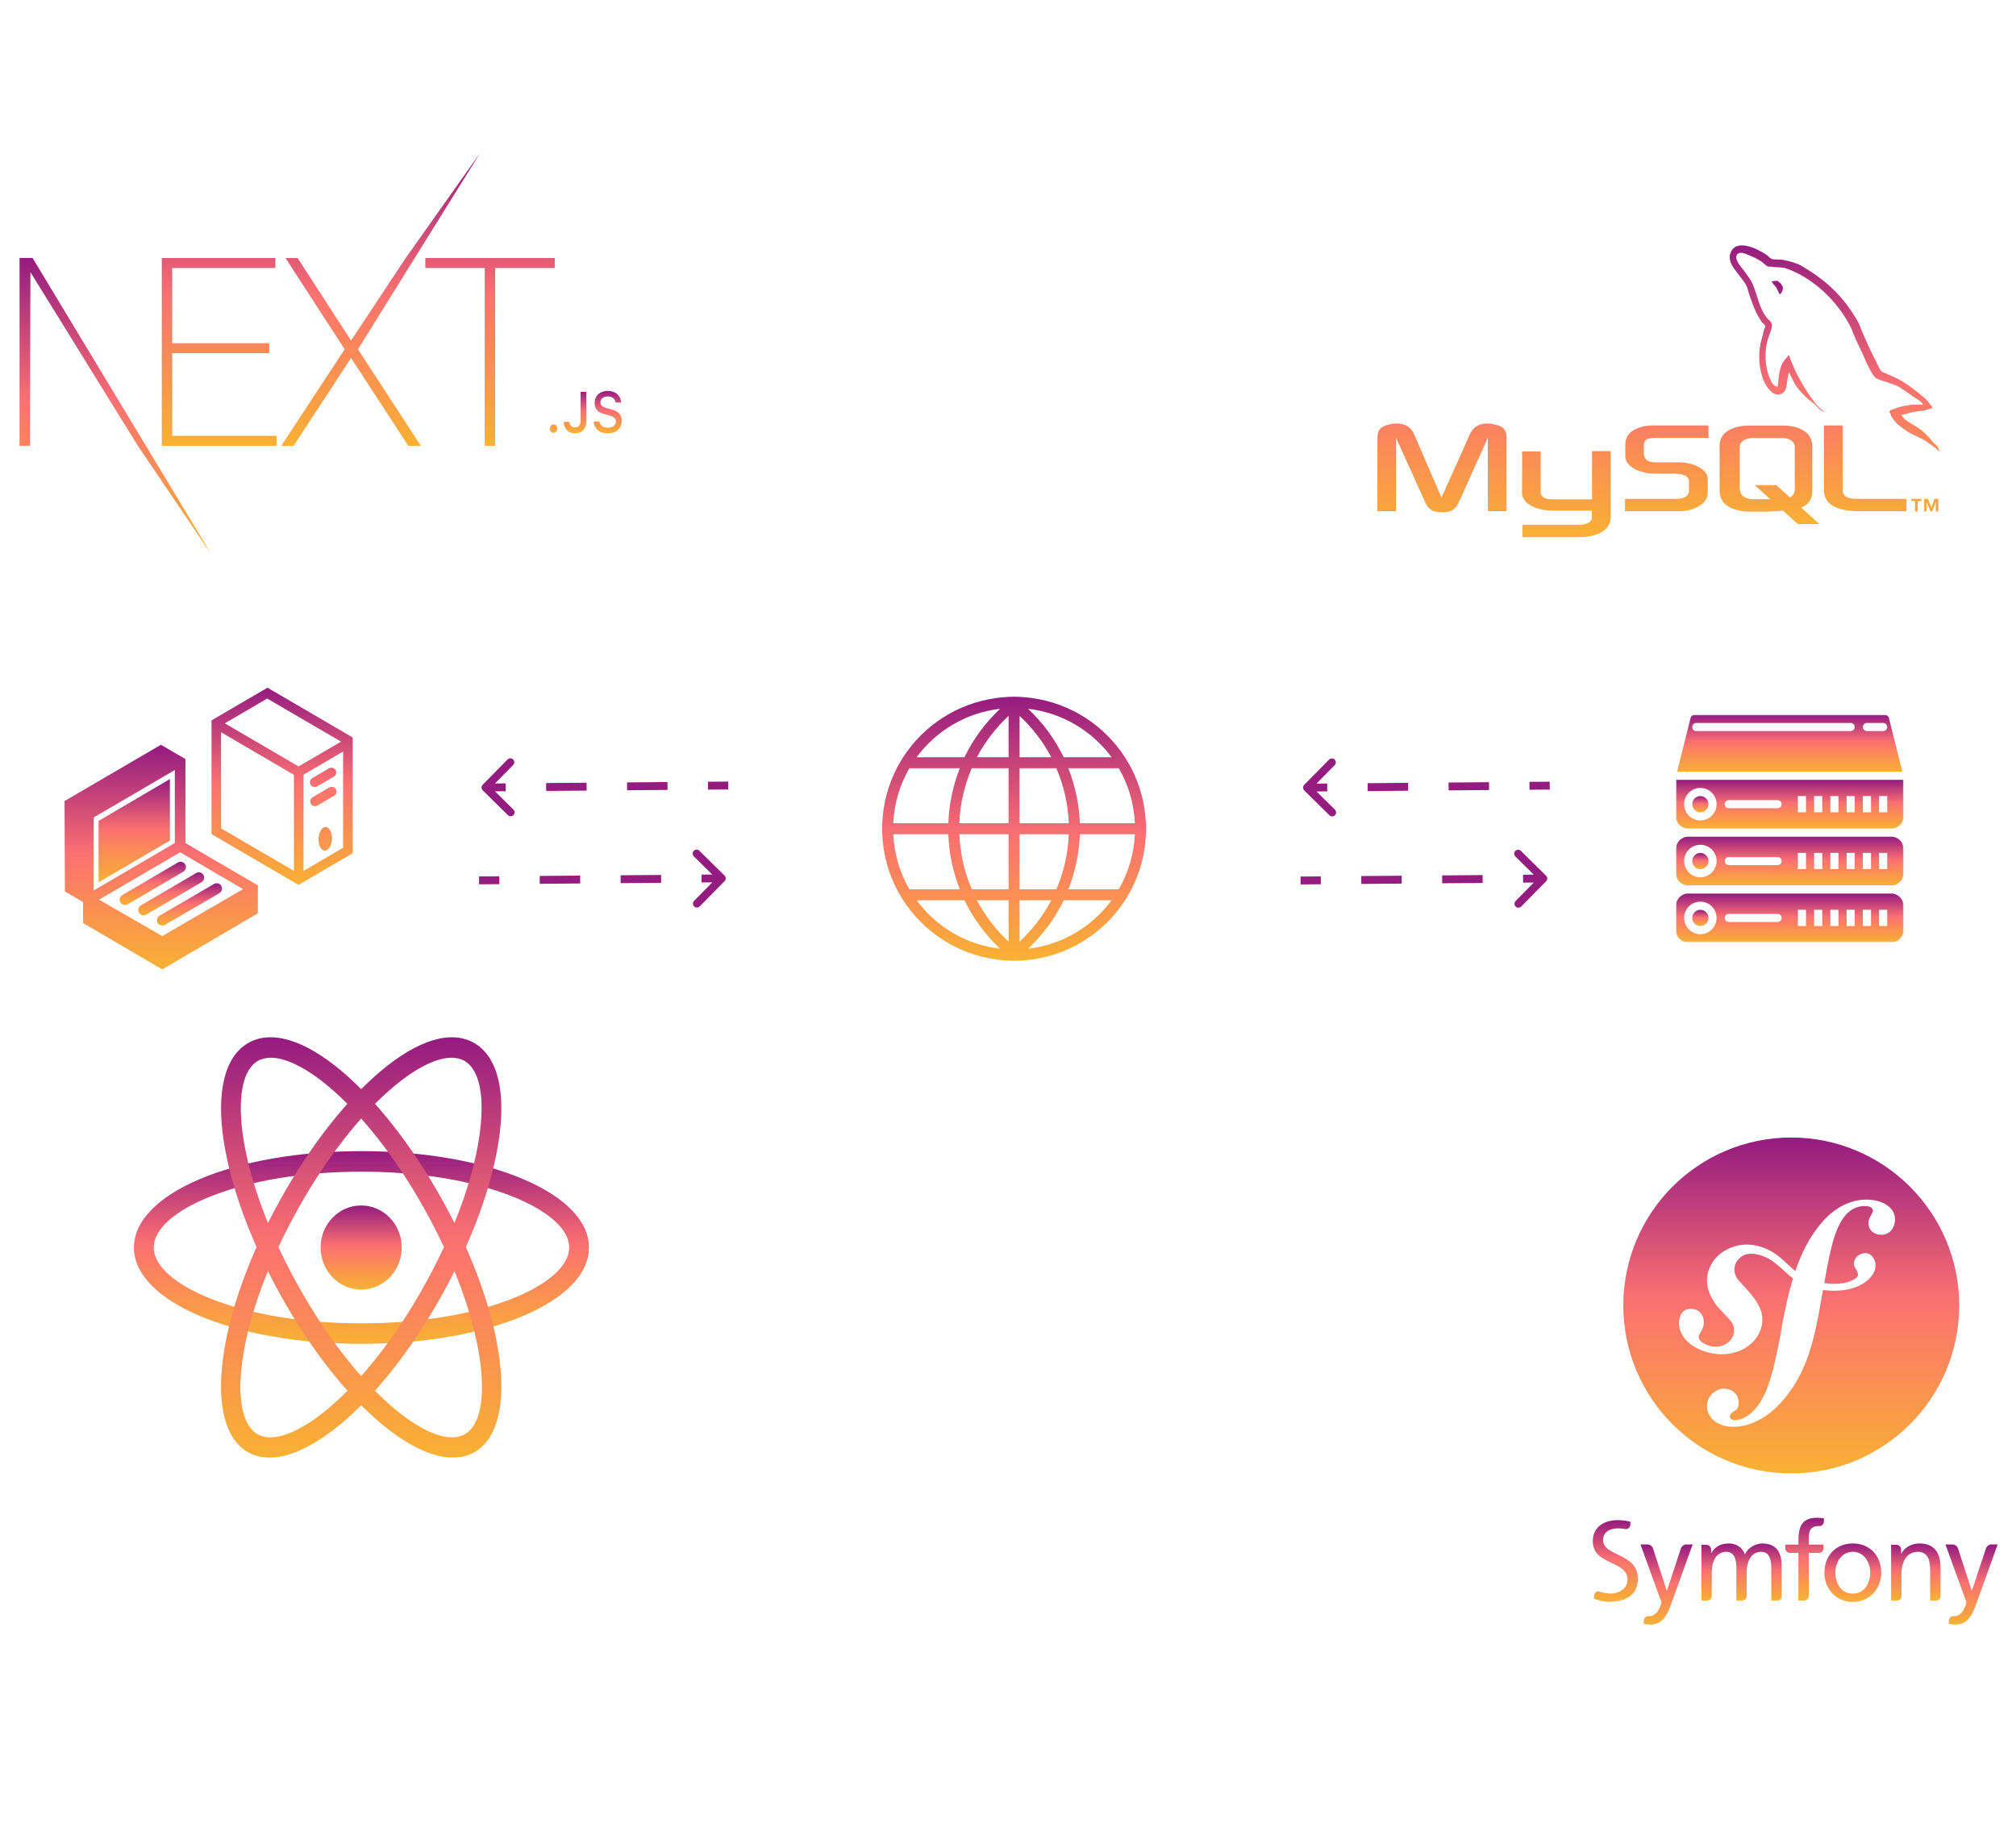 <svg width="1650" height="1492" viewBox="0 0 1650 1492" fill="none" xmlns="http://www.w3.org/2000/svg">
<path d="M139.056 637.719L80.688 671.986V722.221L139.056 688.038V637.719H139.056Z" fill="url(#paint0_linear_352_4010)"/>
<path d="M151.797 621.383L131.704 609.652L52.818 655.716L53.105 729.704L68.004 738.423V755.603L128.175 790.805C128.177 790.807 129.015 791.287 129.017 791.289C129.02 791.289 131.107 792.483 132.824 793.466L211.072 747.56V724.784L151.795 690.108L151.797 621.383ZM143.081 630.301V690.102C140.333 691.708 80.921 726.415 76.717 728.87V669.118L143.081 630.301ZM198.939 727.809C198.939 727.809 136.013 764.347 132.791 766.265C124.364 761.408 86.271 739.45 81.04 736.435L147.433 697.65L198.939 727.809Z" fill="url(#paint1_linear_352_4010)"/>
<path d="M145.542 706.049L100.062 732.721C97.997 733.958 97.325 736.633 98.56 738.698C99.796 740.762 102.471 741.433 104.535 740.198L150.015 713.524C152.08 712.29 152.753 709.614 151.517 707.55C150.282 705.485 147.606 704.813 145.542 706.049Z" fill="url(#paint2_linear_352_4010)"/>
<path d="M113.777 747.102C115.002 749.172 117.674 749.855 119.745 748.631L164.954 722.159C167.024 720.935 167.708 718.261 166.482 716.19C165.257 714.122 162.584 713.437 160.514 714.664L115.305 741.133C113.235 742.36 112.551 745.031 113.777 747.102Z" fill="url(#paint3_linear_352_4010)"/>
<path d="M129.06 755.496C130.271 757.577 132.938 758.28 135.018 757.068L179.545 731.128C181.624 729.916 182.327 727.249 181.116 725.17C179.904 723.091 177.237 722.39 175.158 723.6L130.631 749.54C128.552 750.75 127.848 753.418 129.06 755.496Z" fill="url(#paint4_linear_352_4010)"/>
<path d="M218.941 562.943C218.941 562.943 175.429 588.268 173.115 589.703V682.758L244.299 724.326C244.299 724.326 285.584 700.238 288.66 698.435V603.662L218.941 562.943ZM240.56 712.886L180.958 678.083V599.437L240.561 634.229V712.886H240.56ZM183.965 592.099L218.692 571.806L279.115 607.104L244.394 627.382L183.965 592.099ZM280.809 693.981L248.403 712.906V634.131L280.818 615.184L280.809 693.981ZM254.221 642.338C253.124 640.47 253.749 638.068 255.617 636.97L269.286 628.942C271.154 627.842 273.555 628.467 274.653 630.336C275.751 632.204 275.127 634.608 273.259 635.703L259.589 643.734C258.903 644.137 258.144 644.306 257.406 644.269C256.132 644.204 254.916 643.519 254.221 642.338ZM274.892 646.003C275.986 647.873 275.356 650.275 273.488 651.368L259.806 659.379C259.119 659.779 258.363 659.949 257.623 659.912C256.35 659.845 255.134 659.16 254.441 657.976C253.347 656.106 253.974 653.704 255.844 652.611L269.525 644.601C271.393 643.507 273.797 644.135 274.892 646.003ZM271.653 686.889C271.411 692.211 268.767 696.416 265.746 696.279C262.725 696.14 260.47 691.714 260.714 686.392C260.955 681.069 263.6 676.865 266.62 677.004C269.641 677.141 271.896 681.566 271.653 686.889Z" fill="url(#paint5_linear_352_4010)"/>
<mask id="mask0_352_4010" style="mask-type:luminance" maskUnits="userSpaceOnUse" x="1371" y="585" width="187" height="187">
<path d="M1557.91 585.137H1371.71V771.338H1557.91V585.137Z" fill="white"/>
</mask>
<g mask="url(#mask0_352_4010)">
<path d="M1557.91 741.414C1557.91 735.906 1553.44 731.438 1547.93 731.438H1381.69C1376.18 731.438 1371.71 735.906 1371.71 741.414V761.362C1371.71 766.874 1376.18 771.338 1381.69 771.338H1547.93C1553.44 771.338 1557.91 766.874 1557.91 761.362V741.414ZM1391.67 764.687C1384.32 764.687 1378.37 758.731 1378.37 751.39C1378.37 744.045 1384.32 738.089 1391.67 738.089C1399.01 738.089 1404.96 744.045 1404.96 751.39C1404.96 758.731 1399.01 764.687 1391.67 764.687ZM1454.84 754.711H1414.94C1413.1 754.711 1411.61 753.223 1411.61 751.39C1411.61 749.553 1413.1 748.065 1414.94 748.065H1454.84C1456.67 748.065 1458.16 749.553 1458.16 751.39C1458.16 753.223 1456.67 754.711 1454.84 754.711ZM1478.11 758.036H1471.46V744.739H1478.11V758.036ZM1491.41 758.036H1484.76V744.739H1491.41V758.036ZM1504.71 758.036H1498.06V744.739H1504.71V758.036ZM1518.01 758.036H1511.36V744.739H1518.01V758.036ZM1531.31 758.036H1524.66V744.739H1531.31V758.036ZM1544.61 758.036H1537.96V744.739H1544.61V758.036Z" fill="url(#paint6_linear_352_4010)"/>
<path d="M1398.32 704.835C1398.32 708.51 1395.34 711.486 1391.67 711.486C1387.99 711.486 1385.02 708.51 1385.02 704.835C1385.02 701.165 1387.99 698.189 1391.67 698.189C1395.34 698.189 1398.32 701.165 1398.32 704.835Z" fill="url(#paint7_linear_352_4010)"/>
<path d="M1556.98 631.687L1545.97 587.657C1545.6 586.177 1544.27 585.137 1542.74 585.137H1386.89C1385.36 585.137 1384.03 586.177 1383.66 587.657L1372.65 631.687H1556.98ZM1527.99 591.788H1541.29C1543.12 591.788 1544.61 593.276 1544.61 595.113C1544.61 596.95 1543.12 598.438 1541.29 598.438H1527.99C1526.15 598.438 1524.66 596.95 1524.66 595.113C1524.66 593.276 1526.15 591.788 1527.99 591.788ZM1388.34 591.788H1514.69C1516.52 591.788 1518.01 593.276 1518.01 595.113C1518.01 596.95 1516.52 598.438 1514.69 598.438H1388.34C1386.5 598.438 1385.02 596.95 1385.02 595.113C1385.02 593.276 1386.5 591.788 1388.34 591.788Z" fill="url(#paint8_linear_352_4010)"/>
<path d="M1398.32 658.286C1398.32 661.96 1395.34 664.936 1391.67 664.936C1387.99 664.936 1385.02 661.96 1385.02 658.286C1385.02 654.615 1387.99 651.639 1391.67 651.639C1395.34 651.639 1398.32 654.615 1398.32 658.286Z" fill="url(#paint9_linear_352_4010)"/>
<path d="M1371.71 668.262C1371.71 673.774 1376.18 678.238 1381.69 678.238H1547.93C1553.44 678.238 1557.91 673.774 1557.91 668.262V638.338H1371.71V668.262ZM1537.96 651.64H1544.61V664.937H1537.96V651.64ZM1524.66 651.64H1531.31V664.937H1524.66V651.64ZM1511.36 651.64H1518.01V664.937H1511.36V651.64ZM1498.06 651.64H1504.71V664.937H1498.06V651.64ZM1484.76 651.64H1491.41V664.937H1484.76V651.64ZM1471.46 651.64H1478.11V664.937H1471.46V651.64ZM1414.94 654.965H1454.84C1456.67 654.965 1458.16 656.453 1458.16 658.29C1458.16 660.124 1456.67 661.611 1454.84 661.611H1414.94C1413.1 661.611 1411.61 660.124 1411.61 658.29C1411.61 656.453 1413.1 654.965 1414.94 654.965ZM1391.67 644.989C1399.01 644.989 1404.96 650.945 1404.96 658.29C1404.96 665.631 1399.01 671.587 1391.67 671.587C1384.32 671.587 1378.37 665.631 1378.37 658.29C1378.37 650.945 1384.32 644.989 1391.67 644.989Z" fill="url(#paint10_linear_352_4010)"/>
<path d="M1557.91 694.864C1557.91 689.356 1553.44 684.888 1547.93 684.888H1381.69C1376.18 684.888 1371.71 689.356 1371.71 694.864V714.812C1371.71 720.324 1376.18 724.788 1381.69 724.788H1547.93C1553.44 724.788 1557.91 720.324 1557.91 714.812V694.864ZM1391.67 718.137C1384.32 718.137 1378.37 712.181 1378.37 704.84C1378.37 697.495 1384.32 691.539 1391.67 691.539C1399.01 691.539 1404.96 697.495 1404.96 704.84C1404.96 712.181 1399.01 718.137 1391.67 718.137ZM1454.84 708.161H1414.94C1413.1 708.161 1411.61 706.673 1411.61 704.84C1411.61 703.003 1413.1 701.515 1414.94 701.515H1454.84C1456.67 701.515 1458.16 703.003 1458.16 704.84C1458.16 706.673 1456.67 708.161 1454.84 708.161ZM1478.11 711.487H1471.46V698.189H1478.11V711.487ZM1491.41 711.487H1484.76V698.189H1491.41V711.487ZM1504.71 711.487H1498.06V698.189H1504.71V711.487ZM1518.01 711.487H1511.36V698.189H1518.01V711.487ZM1531.31 711.487H1524.66V698.189H1531.31V711.487ZM1544.61 711.487H1537.96V698.189H1544.61V711.487Z" fill="url(#paint11_linear_352_4010)"/>
<path d="M1398.32 751.386C1398.32 755.061 1395.34 758.037 1391.67 758.037C1387.99 758.037 1385.02 755.061 1385.02 751.386C1385.02 747.716 1387.99 744.74 1391.67 744.74C1395.34 744.74 1398.32 747.716 1398.32 751.386Z" fill="url(#paint12_linear_352_4010)"/>
</g>
<path d="M396.2 643.493C395.577 644.129 395.583 645.147 396.215 645.772L406.515 655.937C407.145 656.561 408.165 656.552 408.788 655.919C409.414 655.284 409.409 654.264 408.775 653.641L399.621 644.606L408.666 635.417C409.291 634.786 409.283 633.764 408.652 633.142C408.02 632.517 407.001 632.524 406.377 633.16L396.2 643.493ZM595.975 641.385L579.422 641.521L579.444 644.74L595.997 644.605L595.975 641.385ZM546.315 641.792L513.208 642.063L513.231 645.283L546.337 645.012L546.315 641.792ZM480.102 642.335L446.995 642.606L447.017 645.826L480.124 645.554L480.102 642.335ZM413.888 642.877L397.335 643.013L397.357 646.233L413.91 646.097L413.888 642.877ZM395.057 642.365C393.809 643.632 393.82 645.671 395.086 646.919L415.682 667.25C416.947 668.499 418.983 668.483 420.233 667.213C421.481 665.946 421.468 663.906 420.205 662.659L401.897 644.586L419.985 626.214C421.234 624.945 421.223 622.907 419.958 621.658C418.694 620.411 416.657 620.429 415.409 621.696L395.057 642.365ZM595.968 639.774L579.415 639.91L579.451 646.351L596.005 646.216L595.968 639.774ZM546.308 640.181L513.201 640.452L513.238 646.894L546.345 646.623L546.308 640.181ZM480.094 640.724L446.988 640.995L447.024 647.437L463.578 647.301L480.131 647.165L480.094 640.724ZM413.881 641.266L397.327 641.402L397.364 647.844L413.918 647.708L413.881 641.266Z" fill="#941B80"/>
<path d="M591.876 720.148C592.499 719.512 592.493 718.494 591.861 717.869L581.561 707.704C580.931 707.08 579.911 707.089 579.289 707.723C578.663 708.357 578.668 709.377 579.301 710L588.456 719.036L579.41 728.224C578.786 728.856 578.793 729.877 579.424 730.499C580.056 731.124 581.075 731.117 581.699 730.482L591.876 720.148ZM392.101 722.256L408.654 722.121L408.632 718.901L392.079 719.036L392.101 722.256ZM441.761 721.849L474.868 721.578L474.846 718.358L441.739 718.629L441.761 721.849ZM507.974 721.306L541.081 721.035L541.059 717.815L507.952 718.087L507.974 721.306ZM574.188 720.764L590.741 720.628L590.719 717.408L574.166 717.544L574.188 720.764ZM593.019 721.276C594.267 720.009 594.256 717.971 592.99 716.722L572.394 696.391C571.129 695.142 569.093 695.158 567.843 696.428C566.595 697.695 566.609 699.735 567.872 700.982L586.18 719.055L568.092 737.427C566.842 738.696 566.853 740.735 568.119 741.983C569.382 743.23 571.419 743.212 572.667 741.945L593.019 721.276ZM392.108 723.867L408.662 723.731L408.625 717.29L392.071 717.425L392.108 723.867ZM441.768 723.46L474.875 723.189L474.838 716.747L441.732 717.018L441.768 723.46ZM507.982 722.917L541.089 722.646L541.052 716.204L524.498 716.34L507.945 716.476L507.982 722.917ZM574.195 722.375L590.749 722.239L590.712 715.797L574.159 715.933L574.195 722.375Z" fill="#941B80"/>
<path d="M1068.58 643.596C1067.96 644.232 1067.96 645.25 1068.59 645.875L1078.89 656.04C1079.52 656.664 1080.54 656.655 1081.17 656.022C1081.79 655.387 1081.79 654.367 1081.15 653.744L1072 644.709L1081.04 635.521C1081.67 634.889 1081.66 633.867 1081.03 633.245C1080.4 632.62 1079.38 632.627 1078.76 633.263L1068.58 643.596ZM1268.35 641.488L1251.8 641.624L1251.82 644.843L1268.38 644.708L1268.35 641.488ZM1218.69 641.895L1185.59 642.166L1185.61 645.386L1218.72 645.115L1218.69 641.895ZM1152.48 642.438L1119.37 642.709L1119.4 645.929L1152.5 645.658L1152.48 642.438ZM1086.27 642.98L1069.71 643.116L1069.74 646.336L1086.29 646.2L1086.27 642.98ZM1067.44 642.468C1066.19 643.735 1066.2 645.774 1067.46 647.022L1088.06 667.353C1089.33 668.602 1091.36 668.586 1092.61 667.316C1093.86 666.049 1093.85 664.009 1092.58 662.762L1074.28 644.689L1092.36 626.317C1093.61 625.048 1093.6 623.01 1092.34 621.761C1091.07 620.514 1089.04 620.532 1087.79 621.799L1067.44 642.468ZM1268.35 639.877L1251.79 640.013L1251.83 646.454L1268.38 646.319L1268.35 639.877ZM1218.69 640.284L1185.58 640.555L1185.62 646.997L1218.72 646.726L1218.69 640.284ZM1152.47 640.827L1119.37 641.098L1119.4 647.54L1135.96 647.404L1152.51 647.268L1152.47 640.827ZM1086.26 641.369L1069.71 641.505L1069.74 647.947L1086.3 647.811L1086.26 641.369Z" fill="#941B80"/>
<path d="M1264.25 720.25C1264.88 719.615 1264.87 718.597 1264.24 717.971L1253.94 707.807C1253.31 707.182 1252.29 707.192 1251.67 707.825C1251.04 708.459 1251.05 709.48 1251.68 710.103L1260.83 719.138L1251.79 728.326C1251.16 728.958 1251.17 729.98 1251.8 730.601C1252.43 731.227 1253.45 731.22 1254.08 730.584L1264.25 720.25ZM1064.48 722.359L1081.03 722.223L1081.01 719.003L1064.46 719.139L1064.48 722.359ZM1114.14 721.952L1147.25 721.68L1147.22 718.461L1114.12 718.732L1114.14 721.952ZM1180.35 721.409L1213.46 721.138L1213.44 717.918L1180.33 718.189L1180.35 721.409ZM1246.57 720.866L1263.12 720.731L1263.1 717.511L1246.54 717.646L1246.57 720.866ZM1265.4 721.379C1266.65 720.111 1266.63 718.073 1265.37 716.825L1244.77 696.494C1243.51 695.245 1241.47 695.261 1240.22 696.531C1238.97 697.798 1238.99 699.837 1240.25 701.085L1258.56 719.158L1240.47 737.529C1239.22 738.799 1239.23 740.837 1240.5 742.086C1241.76 743.333 1243.8 743.315 1245.05 742.047L1265.4 721.379ZM1064.49 723.97L1081.04 723.834L1081 717.392L1064.45 717.528L1064.49 723.97ZM1114.15 723.563L1147.25 723.291L1147.22 716.85L1114.11 717.121L1114.15 723.563ZM1180.36 723.02L1213.47 722.749L1213.43 716.307L1196.88 716.443L1180.32 716.578L1180.36 723.02ZM1246.57 722.477L1263.13 722.342L1263.09 715.9L1246.54 716.036L1246.57 722.477Z" fill="#941B80"/>
<path d="M937.96 673.902C938.026 675.402 938.07 676.902 938.07 678.402C938.07 679.902 938.026 681.402 937.96 682.902H937.85C937.188 699.094 933.019 714.36 925.981 727.949H926.048C925.937 728.17 925.805 728.346 925.695 728.567C924.592 730.662 923.378 732.692 922.143 734.699C921.702 735.449 921.305 736.222 920.841 736.95H920.775C904.01 762.892 876.456 781.136 844.447 785.416C844.491 785.438 844.513 785.46 844.557 785.482C843.962 785.57 843.344 785.592 842.771 785.658C841.668 785.791 840.564 785.901 839.461 786.011C836.351 786.298 833.218 786.497 830.02 786.497C826.821 786.497 823.688 786.298 820.578 786.011C819.475 785.923 818.372 785.791 817.269 785.658C816.673 785.592 816.056 785.548 815.482 785.482C815.526 785.46 815.548 785.438 815.592 785.416C783.583 781.136 756.03 762.892 739.264 736.95H739.198C738.735 736.222 738.338 735.427 737.897 734.699C736.661 732.692 735.448 730.662 734.345 728.567C734.235 728.346 734.102 728.17 733.992 727.949H734.058C726.955 714.36 722.785 699.094 722.101 682.902H721.991C721.925 681.402 721.881 679.902 721.881 678.402C721.881 676.902 721.925 675.402 721.991 673.902H722.101C722.763 657.709 726.933 642.444 733.97 628.855H733.904C734.014 628.634 734.146 628.458 734.257 628.237C735.36 626.141 736.573 624.112 737.808 622.104C738.249 621.354 738.647 620.582 739.11 619.854H739.176C755.942 593.911 783.495 575.668 815.504 571.388C815.46 571.366 815.438 571.344 815.394 571.322C815.989 571.234 816.607 571.212 817.181 571.145C818.284 571.013 819.387 570.903 820.49 570.792C823.6 570.506 826.733 570.307 829.932 570.307C833.13 570.307 836.263 570.506 839.373 570.792C840.476 570.881 841.579 571.013 842.682 571.145C843.278 571.212 843.896 571.256 844.469 571.322C844.425 571.344 844.403 571.366 844.359 571.388C876.368 575.668 903.921 593.911 920.687 619.854H920.753C921.216 620.582 921.614 621.376 922.055 622.104C923.29 624.112 924.503 626.141 925.606 628.237C925.717 628.458 925.849 628.634 925.959 628.855H925.893C932.997 642.444 937.166 657.709 937.85 673.902H937.96ZM928.849 682.902H883.78C883.251 698.785 879.898 713.897 874.361 727.949H915.657C923.4 714.603 928.099 699.293 928.849 682.902ZM799.555 619.854H825.475V586.014C815.041 595.72 806.217 607.103 799.555 619.854ZM860.397 736.95H834.476V770.79C844.91 761.083 853.734 749.7 860.397 736.95ZM825.475 770.79V736.95H799.555C806.217 749.7 815.041 761.083 825.475 770.79ZM825.475 727.949V682.902H785.194C785.767 698.874 789.429 714.007 795.363 727.949H825.475ZM825.475 673.902V628.855H795.341C789.407 642.775 785.745 657.93 785.171 673.902H825.475ZM834.476 586.014V619.854H860.397C853.734 607.103 844.91 595.72 834.476 586.014ZM834.476 628.855V673.902H874.758C874.184 657.93 870.522 642.797 864.588 628.855H834.476ZM834.476 682.902V727.949H864.61C870.544 714.029 874.206 698.874 874.78 682.902H834.476ZM909.745 736.95H870.566C863.375 751.95 853.381 765.319 841.403 776.614C869.419 773.371 893.84 758.524 909.745 736.95ZM818.548 776.614C806.57 765.319 796.599 751.95 789.385 736.95H750.206C766.111 758.524 790.532 773.371 818.548 776.614ZM744.294 727.949H785.591C780.076 713.919 776.7 698.785 776.171 682.902H731.102C731.852 699.293 736.551 714.603 744.294 727.949ZM731.102 673.902H776.171C776.7 658.018 780.053 642.907 785.591 628.855H744.294C736.551 642.201 731.852 657.511 731.102 673.902ZM750.206 619.854H789.385C796.577 604.853 806.57 591.485 818.548 580.19C790.532 583.433 766.111 598.279 750.206 619.854ZM841.403 580.19C853.381 591.485 863.353 604.853 870.566 619.854H909.745C893.84 598.279 869.419 583.433 841.403 580.19ZM915.657 628.855H874.361C879.876 642.885 883.251 658.018 883.78 673.902H928.849C928.099 657.511 923.4 642.201 915.657 628.855Z" fill="url(#paint13_linear_352_4010)"/>
<path d="M295.6 986.776C313.943 986.776 328.799 1002.17 328.799 1021.18C328.799 1040.19 313.943 1055.59 295.6 1055.59C277.259 1055.59 262.402 1040.19 262.402 1021.18C262.402 1002.17 277.259 986.776 295.6 986.776Z" fill="url(#paint14_linear_352_4010)"/>
<path d="M295.827 959.11C249.226 959.11 205.487 966.206 172.745 979.194C142.909 990.979 125.811 1006.29 125.811 1021.17C125.811 1036.05 142.909 1051.36 172.745 1063.19C205.487 1076.14 249.226 1083.28 295.827 1083.28C342.43 1083.28 386.127 1076.14 418.869 1063.19C448.747 1051.36 465.845 1036.05 465.845 1021.17C465.845 1006.29 448.747 990.979 418.869 979.194C386.127 966.206 342.43 959.11 295.827 959.11M295.827 1100.05C191.419 1100.05 109.627 1065.43 109.627 1021.17C109.627 976.958 191.419 942.293 295.827 942.293C400.237 942.293 482.029 976.958 482.029 1021.17C482.029 1065.43 400.237 1100.05 295.827 1100.05" fill="url(#paint15_linear_352_4010)"/>
<path d="M221.679 865.836C217.529 865.836 213.877 866.739 210.765 868.589C198.357 876.029 194.125 899.038 199.146 931.724C204.707 967.593 220.6 1010.39 243.88 1052.23C267.202 1094.08 295.006 1129.74 322.228 1152.66C347.003 1173.52 368.374 1181.26 380.782 1173.82C393.232 1166.38 397.464 1143.33 392.401 1110.64C386.882 1074.77 370.988 1031.98 347.667 990.13C324.387 948.326 296.541 912.672 269.36 889.749C250.769 874.093 234.087 865.836 221.679 865.836M370.615 1193.13C331.773 1193.13 274.423 1140.57 229.896 1060.62C205.62 1017.05 189.02 972.238 183.169 934.391C176.903 893.877 183.833 865.32 202.673 854.051C221.513 842.784 248.819 850.825 279.569 876.717C308.243 900.887 337.417 938.175 361.693 981.744C413.897 1075.5 425.849 1166.21 388.874 1188.36C383.479 1191.58 377.337 1193.13 370.615 1193.13Z" fill="url(#paint16_linear_352_4010)"/>
<path d="M369.586 865.836C357.178 865.836 340.496 874.093 321.905 889.749C294.683 912.672 266.879 948.326 243.557 990.13C220.276 1031.98 204.383 1074.77 198.823 1110.64C193.801 1143.33 198.034 1166.38 210.441 1173.82C222.891 1181.26 244.221 1173.52 269.037 1152.66C296.217 1129.74 324.063 1094.08 347.343 1052.23C370.665 1010.39 386.559 967.593 392.077 931.724C397.141 899.038 392.908 876.029 380.459 868.589C377.387 866.739 373.694 865.836 369.586 865.836M220.609 1193.13C213.927 1193.13 207.786 1191.58 202.349 1188.36C165.417 1166.21 177.326 1075.46 229.573 981.744C253.807 938.175 282.98 900.887 311.696 876.717C342.446 850.825 369.752 842.784 388.551 854.051C407.432 865.32 414.362 893.877 408.096 934.391C402.245 972.238 385.646 1017.05 361.369 1060.62C316.843 1140.57 259.451 1193.13 220.609 1193.13" fill="url(#paint17_linear_352_4010)"/>
<path d="M132.412 211.198H225.358V219.38H140.932V280.961H220.323V289.143H140.932V356.752H226.326V364.934H132.412V211.198ZM233.684 211.198H243.56L287.322 278.808L332.052 211.198L392.893 125.318L292.937 285.913L344.445 364.934H334.182L287.322 293.018L240.268 364.934H230.199L282.094 285.913L233.684 211.198ZM348.124 219.38V211.198H454.044V219.38H405.247V364.934H396.727V219.38H348.124Z" fill="url(#paint18_linear_352_4010)"/>
<path d="M16 211.161H26.65L173.508 454.557L112.819 364.897L24.907 222.788L24.52 364.897H16V211.161Z" fill="url(#paint19_linear_352_4010)"/>
<path d="M453.089 354.331C454.851 354.331 456.135 352.838 456.135 350.907C456.135 348.977 454.851 347.483 453.089 347.483C451.349 347.483 450.043 348.977 450.043 350.907C450.043 352.838 451.349 354.331 453.089 354.331ZM461.461 345.323C461.461 351.022 465.171 354.745 470.579 354.745C476.34 354.745 479.822 350.907 479.822 344.243V320.778H475.18V344.22C475.18 347.92 473.501 349.896 470.538 349.896C467.885 349.896 466.082 348.057 466.02 345.323H461.461ZM485.893 345.024C486.225 350.953 490.68 354.745 497.311 354.745C504.399 354.745 508.833 350.769 508.833 344.426C508.833 339.439 506.305 336.682 500.171 335.096L496.876 334.2C492.98 333.188 491.405 331.833 491.405 329.465C491.405 326.478 493.851 324.524 497.519 324.524C501 324.524 503.404 326.432 503.839 329.488H508.357C508.087 323.904 503.653 319.974 497.581 319.974C491.053 319.974 486.701 323.904 486.701 329.81C486.701 334.682 489.167 337.578 494.576 338.98L498.43 340.014C502.388 341.048 504.129 342.565 504.129 345.093C504.129 348.035 501.394 350.172 497.664 350.172C493.664 350.172 490.887 348.172 490.494 345.024H485.893Z" fill="url(#paint20_linear_352_4010)"/>
<path d="M1540.18 1010.72C1533.83 1010.94 1529.44 1007.13 1529.23 1001.36C1529.16 999.226 1529.7 997.377 1531.15 995.238C1532.56 992.446 1532.89 992.119 1532.85 990.923C1532.71 987.261 1527.23 987.153 1525.71 987.225C1505.08 987.877 1499.64 1015.72 1495.22 1038.38L1493.08 1050.31C1504.97 1052.05 1513.38 1049.91 1518.1 1046.87C1524.73 1042.59 1516.25 1038.17 1517.3 1033.27C1518.39 1028.27 1522.92 1025.87 1526.54 1025.77C1531.58 1025.66 1535.17 1030.88 1535.06 1036.21C1534.88 1044.98 1523.25 1057.02 1499.93 1056.55C1497.1 1056.47 1494.49 1056.29 1492.07 1055.97L1487.64 1080.26C1483.73 1098.6 1478.5 1123.73 1459.8 1145.63C1443.7 1164.74 1427.42 1167.67 1420.1 1167.93C1406.43 1168.4 1397.4 1161.11 1397.07 1151.39C1396.75 1141.97 1405.09 1136.85 1410.52 1136.67C1417.81 1136.42 1422.89 1141.71 1423.07 1147.8C1423.25 1152.95 1420.57 1154.55 1418.79 1155.53C1417.59 1156.47 1415.82 1157.45 1415.85 1159.59C1415.89 1160.49 1416.87 1162.56 1419.91 1162.49C1425.68 1162.27 1429.52 1159.41 1432.21 1157.52C1445.51 1146.43 1450.66 1127.1 1457.37 1091.93L1458.75 1083.38C1461.03 1071.96 1463.57 1059.19 1467.45 1046.47C1458.06 1039.4 1452.44 1030.66 1439.82 1027.22C1431.19 1024.9 1425.9 1026.89 1422.2 1031.57C1417.81 1037.11 1419.26 1044.33 1423.5 1048.57L1430.5 1056.33C1439.09 1066.26 1443.81 1073.99 1442.03 1084.39C1439.24 1100.96 1419.48 1113.69 1396.09 1106.51C1376.15 1100.34 1372.42 1086.24 1374.81 1078.45C1376.91 1071.59 1382.35 1070.32 1387.68 1071.96C1393.38 1073.7 1395.62 1080.62 1393.99 1085.95C1393.81 1086.53 1393.52 1087.47 1392.9 1088.74C1392.25 1090.19 1391.02 1091.5 1390.51 1093.2C1389.21 1097.37 1394.93 1100.34 1398.92 1101.58C1407.84 1104.33 1416.58 1099.66 1418.76 1092.44C1420.82 1085.81 1416.62 1081.17 1414.88 1079.39L1406.43 1070.36C1402.58 1066.05 1394.06 1054.05 1398.2 1040.56C1399.83 1035.37 1403.2 1029.86 1408.06 1026.2C1418.39 1018.51 1429.6 1017.24 1440.29 1020.33C1454.1 1024.28 1460.78 1033.45 1469.37 1040.49C1474.19 1026.35 1480.86 1012.53 1490.9 1000.86C1500.01 990.198 1512.19 982.475 1526.15 982.004C1540.1 981.569 1550.65 987.877 1551.02 997.884C1551.16 1002.16 1548.7 1010.43 1540.18 1010.72M1466.03 931.137C1390.11 931.137 1328.59 992.7 1328.59 1068.62C1328.59 1144.54 1390.11 1206.1 1466.03 1206.1C1541.95 1206.1 1603.52 1144.54 1603.52 1068.62C1603.52 992.7 1541.95 931.137 1466.03 931.137" fill="url(#paint21_linear_352_4010)"/>
<path d="M1516.46 1304.49C1526.32 1304.49 1530.71 1295.53 1530.71 1287.38C1530.71 1278.67 1525.41 1270.26 1516.46 1270.26C1507.43 1270.26 1502.14 1278.67 1502.14 1287.38C1502.14 1295.53 1506.53 1304.49 1516.46 1304.49M1516.46 1263.45C1530.35 1263.45 1539.66 1273.49 1539.66 1287.38C1539.66 1300.47 1530.16 1311.31 1516.46 1311.31C1502.68 1311.31 1493.18 1300.47 1493.18 1287.38C1493.18 1273.49 1502.5 1263.45 1516.46 1263.45Z" fill="url(#paint22_linear_352_4010)"/>
<path d="M1492.45 1267.58V1264.39H1480.34V1260.04C1480.34 1253.88 1481.25 1249.2 1488.5 1249.2H1488.94C1490.97 1249.35 1492.64 1247.72 1492.74 1245.69L1492.89 1242.93C1491.18 1242.68 1489.41 1242.39 1487.27 1242.39C1474.8 1242.39 1471.93 1249.64 1471.93 1260.77V1264.39H1461.2V1267.95C1461.45 1269.76 1463.05 1271.17 1464.97 1271.17V1271.21H1471.93V1310.08H1476.61C1478.53 1310.08 1480.09 1308.63 1480.34 1306.78V1271.21H1488.79C1490.75 1271.14 1492.34 1269.54 1492.45 1267.58" fill="url(#paint23_linear_352_4010)"/>
<path d="M1385.34 1264.23H1380.12C1378.34 1264.23 1376.64 1265.46 1375.88 1267.09L1364.31 1302.04H1364.13L1352.78 1267.13C1352.06 1265.46 1350.32 1264.23 1348.54 1264.23H1342.63L1358.11 1306.86C1358.66 1308.39 1359.74 1310.71 1359.74 1311.69C1359.74 1312.59 1357.21 1323 1349.7 1323C1349.52 1323 1349.3 1322.96 1349.12 1322.96C1347.2 1322.85 1345.75 1324.19 1345.42 1326.26L1345.2 1329.16C1346.73 1329.42 1348.25 1329.78 1350.93 1329.78C1362.06 1329.78 1365.36 1319.66 1368.52 1310.89L1385.34 1264.23Z" fill="url(#paint24_linear_352_4010)"/>
<path d="M1326.72 1273.81C1319.76 1270.26 1312.15 1267.83 1312.04 1260.69C1312.04 1253.07 1319.04 1251.08 1324.44 1251.08H1324.47C1326.83 1251.08 1328.68 1251.3 1330.49 1251.7H1330.57C1332.49 1251.81 1334.12 1250.32 1334.34 1248.4L1334.48 1245.64C1330.96 1244.77 1327.27 1244.34 1324.08 1244.34C1312.36 1244.41 1303.66 1250.28 1303.63 1261.52C1303.66 1271.35 1310.26 1275.15 1317.4 1278.6C1324.37 1281.97 1332.02 1284.76 1332.09 1292.85C1332.05 1301.33 1323.89 1304.45 1318.27 1304.45C1314.98 1304.45 1311.39 1303.62 1308.38 1302.67C1306.49 1302.35 1304.97 1304.01 1304.71 1306.23L1304.46 1308.69C1308.59 1310.03 1312.84 1311.19 1317.11 1311.19H1317.15C1330.28 1311.08 1340.46 1305.86 1340.5 1292.3C1340.5 1281.83 1333.83 1277.4 1326.72 1273.81" fill="url(#paint25_linear_352_4010)"/>
<path d="M1454.41 1310.22C1456.22 1310.22 1457.75 1308.95 1458.15 1307.24V1280.92C1458.15 1270.99 1453.94 1263.45 1442.27 1263.45C1438.17 1263.45 1431.24 1265.8 1428.13 1272.33C1425.7 1266.13 1420.44 1263.45 1415.15 1263.45C1408.4 1263.45 1403.83 1265.88 1400.64 1271.17H1400.46V1268.31C1400.43 1266.24 1398.72 1264.53 1396.62 1264.53H1392.56V1310.22H1397.13C1399.23 1310.22 1400.97 1308.51 1400.97 1306.41V1287.2C1400.97 1278.67 1404.38 1270.26 1412.97 1270.26C1419.79 1270.26 1421.13 1277.33 1421.13 1282.99V1310.22H1425.77C1427.76 1310.22 1429.4 1308.7 1429.54 1306.74V1287.2C1429.54 1278.67 1432.95 1270.26 1441.54 1270.26C1448.36 1270.26 1449.7 1277.33 1449.7 1282.99V1310.22H1454.41Z" fill="url(#paint26_linear_352_4010)"/>
<path d="M1584.41 1310.22C1586.44 1310.22 1588.11 1308.59 1588.21 1306.56V1283.06C1588.21 1270.81 1582.92 1263.45 1571.1 1263.45C1564.72 1263.45 1558.67 1266.6 1556.13 1271.79H1555.95V1268.38C1555.95 1266.24 1554.24 1264.53 1552.14 1264.53H1547.79V1310.22H1552.43C1554.42 1310.22 1556.06 1308.66 1556.24 1306.7V1289.08C1556.24 1277.99 1560.51 1270.26 1570.12 1270.26C1577.45 1270.7 1579.77 1275.92 1579.77 1286.58V1310.22H1584.41V1310.22Z" fill="url(#paint27_linear_352_4010)"/>
<path d="M1635 1264.23H1629.78C1628 1264.23 1626.26 1265.46 1625.54 1267.09L1613.94 1302.04H1613.75L1602.41 1267.13C1601.68 1265.46 1599.94 1264.23 1598.16 1264.23H1592.25L1607.74 1306.86C1608.28 1308.39 1609.37 1310.71 1609.37 1311.69C1609.37 1312.59 1606.87 1323 1599.32 1323C1599.14 1323 1598.96 1322.96 1598.78 1322.96C1596.86 1322.85 1595.41 1324.19 1595.08 1326.26L1594.86 1329.16C1596.39 1329.42 1597.91 1329.78 1600.59 1329.78C1611.69 1329.78 1615.02 1319.66 1618.14 1310.89L1635 1264.23V1264.23Z" fill="url(#paint28_linear_352_4010)"/>
<path fill-rule="evenodd" clip-rule="evenodd" d="M1127.37 418.426H1142.55V358.288L1166.26 410.721C1168.94 417.026 1172.8 419.36 1180.27 419.36C1187.74 419.36 1191.36 417.026 1194.16 410.721L1217.75 358.288V418.426H1233.05V358.288C1233.05 352.451 1230.72 349.649 1225.81 348.132C1214.25 344.63 1206.54 347.666 1203.04 355.489L1179.8 407.337L1157.38 355.489C1153.99 347.666 1146.17 344.63 1134.49 348.132C1129.7 349.652 1127.37 352.451 1127.37 358.288V418.426H1127.37V418.426ZM1245.66 369.501H1260.96V402.544C1260.84 404.417 1261.54 408.617 1269.83 408.735C1274.15 408.853 1302.76 408.735 1303 408.735V369.265H1318.29V423.335C1318.29 436.647 1301.83 439.564 1294.12 439.682H1246.01V429.521H1294.24C1304.05 428.469 1302.88 423.566 1302.88 421.929V417.959H1270.53C1255.47 417.847 1245.78 411.188 1245.66 403.596C1245.66 402.898 1246.01 369.732 1245.66 369.501V369.501ZM1573.8 331.198C1564.46 330.964 1557.22 331.898 1551.14 334.467C1549.39 335.17 1546.59 335.17 1546.36 337.384C1547.29 338.323 1547.41 339.837 1548.22 341.122C1549.63 343.457 1552.08 346.611 1554.3 348.248C1556.75 350.116 1559.2 351.981 1561.77 353.618C1566.33 356.42 1571.46 358.054 1575.9 360.856C1578.47 362.493 1581.04 364.595 1583.61 366.345C1584.89 367.279 1585.71 368.798 1587.34 369.38V369.031C1586.53 367.979 1586.3 366.46 1585.48 365.293C1584.31 364.128 1583.14 363.076 1581.97 361.908C1578.59 357.354 1574.39 353.382 1569.83 350.116C1566.09 347.545 1557.92 344.042 1556.4 339.719L1556.17 339.488C1558.74 339.257 1561.77 338.323 1564.23 337.62C1568.19 336.568 1571.82 336.799 1575.9 335.752C1577.78 335.259 1579.65 334.713 1581.51 334.115V333.063C1579.4 330.961 1577.89 328.157 1575.67 326.174C1569.71 321.037 1563.17 316.015 1556.4 311.81C1552.78 309.475 1548.11 307.956 1544.26 305.973C1542.85 305.272 1540.52 304.921 1539.7 303.753C1537.6 301.182 1536.43 297.798 1534.92 294.762C1531.53 288.34 1528.26 281.217 1525.34 274.446C1523.24 269.892 1521.96 265.337 1519.38 261.134C1507.36 241.282 1494.27 229.256 1474.19 217.461C1469.87 215.008 1464.74 213.959 1459.25 212.673C1456.33 212.558 1453.41 212.324 1450.49 212.206C1448.62 211.387 1446.76 209.171 1445.12 208.119C1438.47 203.916 1421.3 194.807 1416.39 206.836C1413.24 214.426 1421.07 221.897 1423.75 225.754C1425.74 228.44 1428.3 231.476 1429.71 234.511C1430.52 236.494 1430.76 238.599 1431.57 240.7C1433.45 245.837 1435.19 251.559 1437.65 256.346C1438.94 258.8 1440.34 261.368 1441.97 263.585C1442.9 264.87 1444.54 265.453 1444.89 267.557C1443.25 269.892 1443.13 273.394 1442.2 276.314C1438 289.51 1439.63 305.857 1445.58 315.551C1447.46 318.471 1451.89 324.893 1457.85 322.44C1463.1 320.339 1461.93 313.683 1463.45 307.846C1463.8 306.442 1463.57 305.508 1464.27 304.577V304.811C1465.91 308.079 1467.54 311.233 1469.06 314.502C1472.68 320.224 1478.98 326.179 1484.24 330.148C1487.04 332.25 1489.26 335.87 1492.76 337.156V336.801H1492.53C1491.82 335.755 1490.78 335.282 1489.84 334.467C1487.74 332.365 1485.4 329.794 1483.77 327.462C1478.86 320.921 1474.54 313.68 1470.69 306.209C1468.82 302.591 1467.19 298.619 1465.67 294.999C1464.97 293.598 1464.97 291.496 1463.8 290.796C1462.05 293.364 1459.48 295.584 1458.19 298.734C1455.98 303.756 1455.74 309.945 1454.93 316.367C1454.46 316.482 1454.69 316.367 1454.46 316.6C1450.72 315.666 1449.44 311.813 1448.03 308.544C1444.53 300.251 1443.95 286.939 1446.99 277.366C1447.8 274.913 1451.3 267.205 1449.9 264.87C1449.2 262.651 1446.87 261.368 1445.58 259.615C1444.06 257.396 1442.43 254.594 1441.38 252.141C1438.58 245.603 1437.17 238.362 1434.14 231.822C1432.74 228.787 1430.29 225.633 1428.3 222.831C1426.08 219.678 1423.63 217.458 1421.88 213.722C1421.29 212.437 1420.48 210.335 1421.41 208.934C1421.65 208 1422.11 207.649 1423.05 207.418C1424.57 206.133 1428.88 207.767 1430.4 208.467C1434.72 210.22 1438.34 211.852 1441.97 214.305C1443.6 215.472 1445.35 217.692 1447.45 218.277H1449.91C1453.64 219.093 1457.85 218.51 1461.35 219.56C1467.54 221.543 1473.14 224.466 1478.16 227.616C1493.46 237.308 1506.07 251.089 1514.6 267.554C1516 270.24 1516.59 272.691 1517.87 275.495C1520.32 281.217 1523.35 287.054 1525.81 292.661C1528.26 298.149 1530.59 303.753 1534.1 308.307C1535.85 310.76 1542.86 312.043 1546.01 313.329C1548.35 314.378 1551.97 315.315 1554.07 316.598C1558.04 319.051 1562.01 321.853 1565.75 324.539C1567.61 325.943 1573.44 328.863 1573.8 331.198V331.198Z" fill="url(#paint29_linear_352_4010)"/>
<path fill-rule="evenodd" clip-rule="evenodd" d="M1454.7 229.828C1452.72 229.828 1451.32 230.061 1449.92 230.41V230.643H1450.15C1451.08 232.511 1452.72 233.794 1453.88 235.431C1454.82 237.299 1455.64 239.167 1456.57 241.038L1456.81 240.804C1458.44 239.634 1459.26 237.769 1459.26 234.964C1458.56 234.146 1458.44 233.33 1457.86 232.511C1457.15 231.347 1455.63 230.764 1454.7 229.828V229.828ZM1329.99 418.534H1373.89C1379.03 418.534 1383.94 417.487 1387.91 415.616C1394.57 412.581 1397.72 408.496 1397.72 403.121V391.913C1397.72 387.595 1394.1 383.505 1386.86 380.7C1383.12 379.299 1378.45 378.483 1373.89 378.483H1355.44C1349.26 378.483 1346.34 376.615 1345.52 372.528C1345.4 372.061 1345.4 371.594 1345.4 371.127V364.238C1345.4 363.883 1345.4 363.416 1345.52 362.949C1346.34 359.796 1347.97 358.98 1353.34 358.395H1398.3V348.24H1355.56C1349.37 348.24 1346.1 348.588 1343.18 349.522C1334.19 352.324 1330.22 356.766 1330.22 364.587V373.459C1330.22 380.349 1337.93 386.186 1351.01 387.592C1352.41 387.705 1353.93 387.705 1355.44 387.705H1371.21C1371.79 387.705 1372.37 387.705 1372.85 387.823C1377.63 388.29 1379.74 389.111 1381.14 390.858C1382.07 391.792 1382.3 392.614 1382.3 393.66V402.538C1382.3 403.585 1381.6 404.991 1380.2 406.153C1378.8 407.323 1376.58 408.139 1373.66 408.257C1373.08 408.257 1372.73 408.375 1372.14 408.375H1329.99V418.534ZM1492.77 400.904C1492.77 411.295 1500.59 417.133 1516.24 418.303C1517.76 418.421 1519.16 418.534 1520.67 418.534H1560.38V408.378H1520.33C1511.45 408.378 1508.07 406.156 1508.07 400.786V348.24H1492.77V400.904V400.904ZM1407.41 401.368V365.169C1407.41 355.942 1413.95 350.336 1426.67 348.586C1428.08 348.468 1429.48 348.355 1430.76 348.355H1459.72C1461.24 348.355 1462.52 348.468 1464.04 348.586C1476.77 350.336 1483.2 355.942 1483.2 365.169V401.368C1483.2 408.842 1480.51 412.812 1474.2 415.501L1489.15 429.043H1471.52L1459.37 418.067L1447.11 418.77H1430.76C1427.77 418.756 1424.79 418.363 1421.89 417.6C1412.19 414.916 1407.41 409.776 1407.41 401.368V401.368ZM1423.87 400.555C1423.87 401.022 1424.1 401.489 1424.22 402.074C1425.04 406.274 1429.01 408.609 1435.08 408.609H1448.86L1436.25 397.165H1453.88L1464.98 407.208C1467.08 406.038 1468.36 404.406 1468.83 402.305C1468.94 401.838 1468.94 401.253 1468.94 400.786V366.106C1468.94 365.639 1468.94 365.172 1468.83 364.705C1468.01 360.735 1464.04 358.513 1458.09 358.513H1435.08C1428.31 358.513 1423.87 361.43 1423.87 366.106V400.555V400.555ZM1567.39 418.649H1569.61V410.122H1572.52V408.373H1564.35V410.122H1567.39V418.649H1567.39ZM1584.32 418.649H1586.42V408.375H1583.27L1580.7 415.383L1577.9 408.375H1574.86V418.649H1576.85V410.826H1576.96L1579.88 418.649H1581.4L1584.32 410.826V418.649Z" fill="url(#paint30_linear_352_4010)"/>
<defs>
<linearGradient id="paint0_linear_352_4010" x1="109.872" y1="637.719" x2="109.872" y2="722.221" gradientUnits="userSpaceOnUse">
<stop stop-color="#941B80"/>
<stop offset="0.484" stop-color="#FB7071"/>
<stop offset="1" stop-color="#F9B133"/>
</linearGradient>
<linearGradient id="paint1_linear_352_4010" x1="131.945" y1="609.652" x2="131.945" y2="793.466" gradientUnits="userSpaceOnUse">
<stop stop-color="#941B80"/>
<stop offset="0.484" stop-color="#FB7071"/>
<stop offset="1" stop-color="#F9B133"/>
</linearGradient>
<linearGradient id="paint2_linear_352_4010" x1="125.039" y1="705.43" x2="125.039" y2="740.818" gradientUnits="userSpaceOnUse">
<stop stop-color="#941B80"/>
<stop offset="0.484" stop-color="#FB7071"/>
<stop offset="1" stop-color="#F9B133"/>
</linearGradient>
<linearGradient id="paint3_linear_352_4010" x1="140.129" y1="714.055" x2="140.129" y2="749.238" gradientUnits="userSpaceOnUse">
<stop stop-color="#941B80"/>
<stop offset="0.484" stop-color="#FB7071"/>
<stop offset="1" stop-color="#F9B133"/>
</linearGradient>
<linearGradient id="paint4_linear_352_4010" x1="155.088" y1="723.007" x2="155.088" y2="757.661" gradientUnits="userSpaceOnUse">
<stop stop-color="#941B80"/>
<stop offset="0.484" stop-color="#FB7071"/>
<stop offset="1" stop-color="#F9B133"/>
</linearGradient>
<linearGradient id="paint5_linear_352_4010" x1="230.888" y1="562.943" x2="230.888" y2="724.326" gradientUnits="userSpaceOnUse">
<stop/>
<stop offset="0" stop-color="#941B80"/>
<stop offset="0.484" stop-color="#FB7071"/>
<stop offset="1" stop-color="#F9B133"/>
</linearGradient>
<linearGradient id="paint6_linear_352_4010" x1="1464.81" y1="731.438" x2="1464.81" y2="771.338" gradientUnits="userSpaceOnUse">
<stop stop-color="#941B80"/>
<stop offset="0.474" stop-color="#FB7071"/>
<stop offset="1" stop-color="#F9B133"/>
</linearGradient>
<linearGradient id="paint7_linear_352_4010" x1="1391.67" y1="698.189" x2="1391.67" y2="711.486" gradientUnits="userSpaceOnUse">
<stop stop-color="#941B80"/>
<stop offset="0.474" stop-color="#FB7071"/>
<stop offset="1" stop-color="#F9B133"/>
</linearGradient>
<linearGradient id="paint8_linear_352_4010" x1="1464.81" y1="585.137" x2="1464.81" y2="631.687" gradientUnits="userSpaceOnUse">
<stop stop-color="#941B80"/>
<stop offset="0.474" stop-color="#FB7071"/>
<stop offset="1" stop-color="#F9B133"/>
</linearGradient>
<linearGradient id="paint9_linear_352_4010" x1="1391.67" y1="651.639" x2="1391.67" y2="664.936" gradientUnits="userSpaceOnUse">
<stop stop-color="#941B80"/>
<stop offset="0.474" stop-color="#FB7071"/>
<stop offset="1" stop-color="#F9B133"/>
</linearGradient>
<linearGradient id="paint10_linear_352_4010" x1="1464.81" y1="638.338" x2="1464.81" y2="678.238" gradientUnits="userSpaceOnUse">
<stop stop-color="#941B80"/>
<stop offset="0.474" stop-color="#FB7071"/>
<stop offset="1" stop-color="#F9B133"/>
</linearGradient>
<linearGradient id="paint11_linear_352_4010" x1="1464.81" y1="684.888" x2="1464.81" y2="724.788" gradientUnits="userSpaceOnUse">
<stop stop-color="#941B80"/>
<stop offset="0.474" stop-color="#FB7071"/>
<stop offset="1" stop-color="#F9B133"/>
</linearGradient>
<linearGradient id="paint12_linear_352_4010" x1="1391.67" y1="744.74" x2="1391.67" y2="758.037" gradientUnits="userSpaceOnUse">
<stop stop-color="#941B80"/>
<stop offset="0.474" stop-color="#FB7071"/>
<stop offset="1" stop-color="#F9B133"/>
</linearGradient>
<linearGradient id="paint13_linear_352_4010" x1="829.976" y1="570.307" x2="829.976" y2="786.497" gradientUnits="userSpaceOnUse">
<stop stop-color="#941B80"/>
<stop offset="0.526" stop-color="#FB7071"/>
<stop offset="0.995" stop-color="#F9B133"/>
</linearGradient>
<linearGradient id="paint14_linear_352_4010" x1="295.601" y1="986.776" x2="295.601" y2="1055.59" gradientUnits="userSpaceOnUse">
<stop stop-color="#941B80"/>
<stop offset="0.479" stop-color="#FB7071"/>
<stop offset="1" stop-color="#F9B133"/>
</linearGradient>
<linearGradient id="paint15_linear_352_4010" x1="295.828" y1="942.293" x2="295.828" y2="1100.05" gradientUnits="userSpaceOnUse">
<stop stop-color="#941B80"/>
<stop offset="0.479" stop-color="#FB7071"/>
<stop offset="1" stop-color="#F9B133"/>
</linearGradient>
<linearGradient id="paint16_linear_352_4010" x1="295.622" y1="849.083" x2="295.622" y2="1193.13" gradientUnits="userSpaceOnUse">
<stop stop-color="#941B80"/>
<stop offset="0.479" stop-color="#FB7071"/>
<stop offset="1" stop-color="#F9B133"/>
</linearGradient>
<linearGradient id="paint17_linear_352_4010" x1="295.632" y1="849.083" x2="295.632" y2="1193.13" gradientUnits="userSpaceOnUse">
<stop stop-color="#941B80"/>
<stop offset="0.479" stop-color="#FB7071"/>
<stop offset="1" stop-color="#F9B133"/>
</linearGradient>
<linearGradient id="paint18_linear_352_4010" x1="293.228" y1="125.318" x2="293.228" y2="364.934" gradientUnits="userSpaceOnUse">
<stop stop-color="#941B80"/>
<stop offset="0.479" stop-color="#FB7071"/>
<stop offset="1" stop-color="#F9B133"/>
</linearGradient>
<linearGradient id="paint19_linear_352_4010" x1="94.754" y1="211.161" x2="94.754" y2="454.557" gradientUnits="userSpaceOnUse">
<stop stop-color="#941B80"/>
<stop offset="0.479" stop-color="#FB7071"/>
<stop offset="1" stop-color="#F9B133"/>
</linearGradient>
<linearGradient id="paint20_linear_352_4010" x1="479.438" y1="319.974" x2="479.438" y2="354.745" gradientUnits="userSpaceOnUse">
<stop stop-color="#941B80"/>
<stop offset="0.479" stop-color="#FB7071"/>
<stop offset="1" stop-color="#F9B133"/>
</linearGradient>
<linearGradient id="paint21_linear_352_4010" x1="1466.05" y1="931.137" x2="1466.05" y2="1206.1" gradientUnits="userSpaceOnUse">
<stop stop-color="#941B80"/>
<stop offset="0.479" stop-color="#FB7071"/>
<stop offset="1" stop-color="#F9B133"/>
</linearGradient>
<linearGradient id="paint22_linear_352_4010" x1="1516.42" y1="1263.45" x2="1516.42" y2="1311.31" gradientUnits="userSpaceOnUse">
<stop stop-color="#941B80"/>
<stop offset="0.479" stop-color="#FB7071"/>
<stop offset="1" stop-color="#F9B133"/>
</linearGradient>
<linearGradient id="paint23_linear_352_4010" x1="1477.04" y1="1242.39" x2="1477.04" y2="1310.08" gradientUnits="userSpaceOnUse">
<stop stop-color="#941B80"/>
<stop offset="0.479" stop-color="#FB7071"/>
<stop offset="1" stop-color="#F9B133"/>
</linearGradient>
<linearGradient id="paint24_linear_352_4010" x1="1363.99" y1="1264.23" x2="1363.99" y2="1329.78" gradientUnits="userSpaceOnUse">
<stop stop-color="#941B80"/>
<stop offset="0.479" stop-color="#FB7071"/>
<stop offset="1" stop-color="#F9B133"/>
</linearGradient>
<linearGradient id="paint25_linear_352_4010" x1="1322.06" y1="1244.34" x2="1322.06" y2="1311.19" gradientUnits="userSpaceOnUse">
<stop stop-color="#941B80"/>
<stop offset="0.479" stop-color="#FB7071"/>
<stop offset="1" stop-color="#F9B133"/>
</linearGradient>
<linearGradient id="paint26_linear_352_4010" x1="1425.35" y1="1263.45" x2="1425.35" y2="1310.22" gradientUnits="userSpaceOnUse">
<stop stop-color="#941B80"/>
<stop offset="0.479" stop-color="#FB7071"/>
<stop offset="1" stop-color="#F9B133"/>
</linearGradient>
<linearGradient id="paint27_linear_352_4010" x1="1568" y1="1263.45" x2="1568" y2="1310.22" gradientUnits="userSpaceOnUse">
<stop stop-color="#941B80"/>
<stop offset="0.479" stop-color="#FB7071"/>
<stop offset="1" stop-color="#F9B133"/>
</linearGradient>
<linearGradient id="paint28_linear_352_4010" x1="1613.63" y1="1264.23" x2="1613.63" y2="1329.78" gradientUnits="userSpaceOnUse">
<stop stop-color="#941B80"/>
<stop offset="0.479" stop-color="#FB7071"/>
<stop offset="1" stop-color="#F9B133"/>
</linearGradient>
<linearGradient id="paint29_linear_352_4010" x1="1357.36" y1="200.846" x2="1357.36" y2="439.682" gradientUnits="userSpaceOnUse">
<stop stop-color="#941B80"/>
<stop offset="0.479" stop-color="#FB7071"/>
<stop offset="1" stop-color="#F9B133"/>
</linearGradient>
<linearGradient id="paint30_linear_352_4010" x1="1458.2" y1="229.828" x2="1458.2" y2="429.043" gradientUnits="userSpaceOnUse">
<stop stop-color="#941B80"/>
<stop offset="0.479" stop-color="#FB7071"/>
<stop offset="1" stop-color="#F9B133"/>
</linearGradient>
</defs>
</svg>
